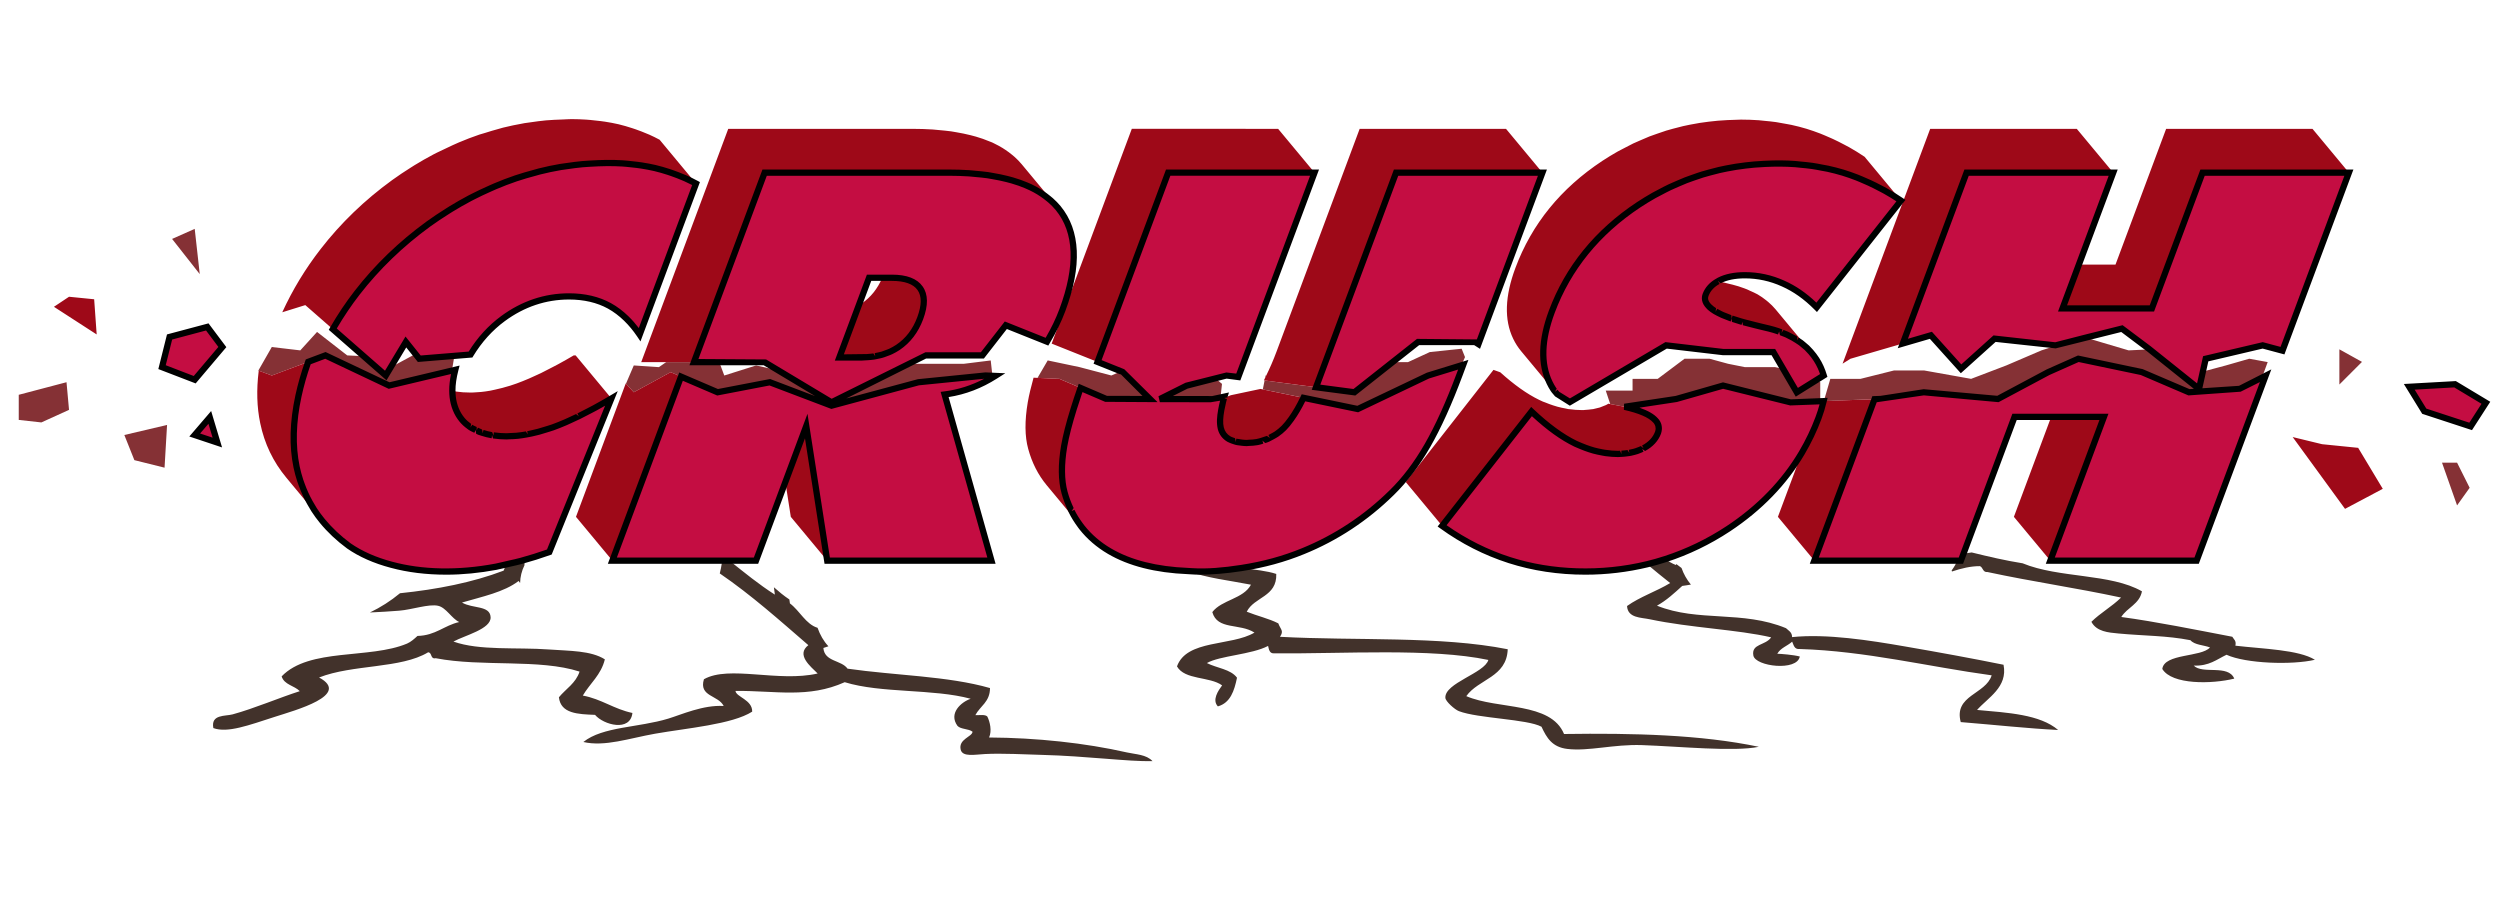 <?xml version="1.0" encoding="utf-8"?>
<!-- Generator: Adobe Illustrator 17.0.0, SVG Export Plug-In . SVG Version: 6.00 Build 0)  -->
<!DOCTYPE svg PUBLIC "-//W3C//DTD SVG 1.1//EN" "http://www.w3.org/Graphics/SVG/1.1/DTD/svg11.dtd">
<svg version="1.1" id="layer_1" xmlns="http://www.w3.org/2000/svg" xmlns:xlink="http://www.w3.org/1999/xlink" x="0px" y="0px"
	 width="200px" height="72px" viewBox="0 0 200 72" style="enable-background:new 0 0 200 72;" xml:space="preserve">
<path id="color5" style="fill:#853135;" d="M5.321,30.577l0.201,2.212L3.31,33.794L1.5,33.594v-2.011L5.321,30.577z M10.75,36.812
	l2.414,0.602l0.201-3.418L9.947,34.8L10.75,36.812z M13.767,19.114l2.213,2.815l-0.403-3.62L13.767,19.114z M94.945,30.846
	l-2.161,1.08l2.75,0.005h0.21l0.497,0.001l0.559,0.001h0.048h0.133l0.097-0.021l0.562-0.119l0.12-1.082l-0.524-0.438L94.945,30.846z
	 M33.236,28.318l-1.705,0.918L31.4,29.143l-0.54,0.899l-1.767-1.547l-1.316-0.063l-2.413-1.877l-1.341,1.475l-2.28-0.268
	l-1.072,1.877l0.021,0.066c0.002-0.018,0.003-0.034,0.005-0.052l1.046,0.389l2.914-1.093l1.376-0.516l5.095,2.413l2.973-0.707
	l0.011-0.003l2.042-0.485l0.197-1.18l-2.809,0.231L33.236,28.318z M77.113,29.103h-4.021l-1.005,0.301l-1.811,0.905l-3.754,1.877
	l-4.273-2.563l-1.76-0.387l-2.547,0.805l-0.402-1.072h-2.024h-2.222l-0.581,0.402l-2.011-0.135l-0.625,1.458l0.625,0.688l2.95-1.608
	l0.831,0.356l2.923,1.253l4.18-0.803l4.937,1.875l6.971-1.876l5.362-0.537l0.447,0.02l0.089-0.02l-0.134-1.206L77.113,29.103z
	 M89.682,29.705l-0.771,0.335l-2.547-0.67l-2.547-0.536l-0.814,1.395l1.753,0.08l1.692,0.725l2.062,0.884l3.493,0.005l-2.152-2.151
	L89.682,29.705z M101.246,30.041l-0.039,0.194c0.029-0.059,0.06-0.125,0.09-0.187L101.246,30.041z M114.384,28.165l-1.742,0.804
	h-1.233l-3.057,2.413l-3.07-0.403l-0.856-0.112l-3.259-0.429l-0.143,0.714l3.254,0.673l4.342,0.899l5.631-2.682l2.658-0.817
	l0.292-0.657l-0.269-0.67L114.384,28.165z M187.15,30.761l1.809-1.81l-1.809-1.005V30.761z M178.066,29.236l-1.838,0.491
	l-0.307,1.387l-3.954-3.164l-1.679,0.08l-3.436-1.018l-1.627,0.407l-1.907,0.611l-2.815,1.206l-2.815,1.073l-3.755-0.671h-2.413
	l-2.681,0.671h-2.414l-0.518,1.777l4.056-0.15l0.484-0.018l3.485-0.537l5.9,0.537l4.02-2.146l2.413-1.072l5.096,1.072l3.754,1.608
	l4.022-0.267l1.825-0.913l0.453-1.233l-1.474-0.268L178.066,29.236z M196.566,37.013h-1.205l1.205,3.418l1.006-1.408L196.566,37.013
	z M143.746,31.381l-1.098-1.881l-0.646-0.129h-2.413l-1.34-0.268l-1.476-0.402h-2.012l-2.145,1.608h-2.011v0.939h-2.145l0.358,1.076
	l1.145,0.217l1.409-0.214l2.716-0.409l3.755-1.074l5.363,1.341l2.413-0.09v-1.519l-0.275-0.196L143.746,31.381z"/>
<path id="color4" style="fill:#42322B;" d="M158.164,56.795c2.467,0.224,5.025,0.354,6.488,1.604
	c-2.407-0.119-5.019-0.407-7.793-0.632c-0.574-2.158,2.003-2.212,2.474-3.741c-5.036-0.684-10.069-1.944-15.356-2.105
	c-0.438,0.046-0.479-0.315-0.605-0.59c-0.372,0.345-0.936,0.502-1.188,0.97c0.245,0,1.302,0.083,1.8,0.219
	c-0.204,1.202-3.555,0.804-3.716-0.079c-0.174-0.96,0.969-0.787,1.424-1.453c-2.679-0.626-6.433-0.753-9.722-1.448
	c-0.672-0.144-1.757-0.088-1.807-1.059c1.024-0.734,2.352-1.173,3.452-1.837c-0.625-0.493-1.239-0.995-1.847-1.505
	c0.493-0.119,0.98-0.258,1.463-0.414c0.257,0.186,0.528,0.357,0.849,0.479c0.005-0.028,0.015-0.056,0.021-0.083
	c0.136,0.111,0.28,0.212,0.421,0.319c0.166,0.477,0.422,0.932,0.749,1.327c-0.232,0.033-0.458,0.083-0.692,0.107
	c-0.63,0.571-1.248,1.149-2.021,1.581c3.286,1.326,6.85,0.36,10.322,1.8c0.202,0.2,0.486,0.31,0.486,0.714
	c2.774-0.289,6.248,0.265,8.993,0.74c2.766,0.477,5.401,0.96,7.923,1.471C160.639,54.971,159.031,55.813,158.164,56.795z
	 M185.193,52.782c-1.304-0.808-4.152-0.867-6.362-1.127c0.091-0.416-0.138-0.506-0.247-0.715c-2.952-0.563-6.081-1.202-8.882-1.581
	c0.472-0.762,1.456-1.025,1.654-2.052c-2.49-1.438-6.641-1.043-9.546-2.243c-1.355-0.217-2.705-0.529-4.073-0.868
	c-0.222,0.03-0.438,0.063-0.654,0.095l-0.21,0.561h-0.279c-0.125,0.265-0.273,0.526-0.463,0.783
	c0.009,0.027,0.018,0.056,0.027,0.085c0.755-0.253,1.511-0.433,2.239-0.428c0.254,0.103,0.214,0.51,0.603,0.471
	c3.672,0.788,6.977,1.247,10.685,2.042c-0.721,0.715-1.651,1.225-2.374,1.941c0.418,0.789,1.361,0.858,2.168,0.934
	c2.034,0.192,3.863,0.164,5.755,0.537c0.332,0.385,1.049,0.382,1.565,0.578c-0.688,0.794-3.659,0.469-3.815,1.722
	c0.771,1.277,3.967,1.216,5.758,0.773c-0.487-1.163-2.548-0.318-3.246-1.044c1.225,0.055,1.837-0.491,2.625-0.865
	C179.667,53.089,183.371,53.213,185.193,52.782z M50.593,57.037c-1.476-0.308-2.466-1.112-3.968-1.392
	c0.575-0.979,1.461-1.65,1.763-2.897c-1.115-0.708-2.828-0.67-4.439-0.788c-2.629-0.194-5.577,0.11-7.674-0.634
	c0.901-0.497,3.021-1.001,2.974-1.951c-0.047-0.963-1.445-0.667-2.289-1.172c1.612-0.474,3.357-0.825,4.532-1.727
	c0.039,0.056,0.079,0.11,0.116,0.167c0.011-0.491,0.126-0.972,0.349-1.42c-0.003-0.094,0.003-0.192,0.018-0.305
	c-0.05-0.02-0.1-0.038-0.149-0.058c-0.043,0.001-0.085,0.001-0.127,0.005c-0.405,0.109-0.798,0.189-1.195,0.278
	c-0.072,0.17-0.145,0.338-0.216,0.509c-2.478,0.945-5.32,1.501-8.289,1.807c-0.749,0.62-1.552,1.13-2.405,1.539
	c0.792-0.035,1.576-0.082,2.343-0.143c1.017-0.08,2.365-0.558,3.111-0.392c0.648,0.145,1.091,1.027,1.691,1.3
	c-1.216,0.273-1.885,1.079-3.342,1.112c-0.24,0.223-0.522,0.478-0.831,0.611c-2.996,1.26-7.821,0.323-10.035,2.624
	c0.205,0.678,1.019,0.736,1.452,1.183c-1.603,0.511-3.655,1.388-5.371,1.856c-0.593,0.161-1.762-0.018-1.544,1.097
	c1.125,0.416,2.83-0.226,4.9-0.894c1.648-0.531,6.15-1.75,3.559-3.153c2.688-1.058,6.557-0.699,8.723-2.015
	c0.339,0.019,0.156,0.568,0.604,0.473c3.711,0.716,8.307,0.033,11.511,1.071c-0.301,0.931-1.096,1.377-1.653,2.055
	c0.145,1.308,1.519,1.354,2.891,1.406C48.29,58.001,50.426,58.569,50.593,57.037z M79.125,58.999
	c0.243-0.526,0.07-1.258-0.139-1.676c-0.178-0.185-0.614-0.099-0.959-0.11c0.382-0.732,1.176-1.059,1.173-2.168
	c-3.359-0.967-7.626-1.006-11.396-1.552c-0.498-0.701-1.844-0.538-1.934-1.656c0.13-0.048,0.27-0.088,0.404-0.134
	c-0.387-0.411-0.673-0.921-0.869-1.479c-0.944-0.287-1.411-1.349-2.211-1.951c-0.015-0.108-0.03-0.209-0.045-0.316
	c-0.438-0.291-0.844-0.628-1.237-0.976c0.027,0.196,0.046,0.389,0.077,0.589c-1.286-0.819-2.44-1.77-3.614-2.702
	c-0.202,0.035-0.411,0.086-0.627,0.167c-0.037,0.285-0.097,0.563-0.167,0.839c2.538,1.735,4.793,3.757,7.087,5.738
	c-1.005,0.777,0.181,1.704,0.745,2.267c-3.14,0.725-7.092-0.683-9.099,0.46c-0.428,1.4,1.159,1.268,1.58,2.14
	c-1.637-0.102-3.393,0.695-4.421,1.007c-2.38,0.729-5.26,0.63-6.806,1.874c1.728,0.396,3.673-0.299,5.742-0.664
	c2.539-0.447,6.169-0.745,7.766-1.764c0.025-0.955-1.297-1.173-1.336-1.66c3.225-0.023,5.823,0.609,8.738-0.697
	c2.911,0.9,7.082,0.513,10.077,1.326c-0.777,0.268-1.785,1.167-1.056,2.169c0.271,0.288,0.895,0.217,1.204,0.466
	c-0.011,0.41-1.158,0.587-0.944,1.447c0.149,0.593,1.144,0.38,1.921,0.341c1.339-0.076,3.408,0.036,4.553,0.066
	c3.642,0.094,6.907,0.548,8.869,0.502c-0.487-0.536-1.343-0.539-2.041-0.696C86.804,59.433,82.914,59.022,79.125,58.999z
	 M125.123,58.72c-1.066-2.583-5.29-1.939-7.82-3.028c0.976-1.38,3.233-1.501,3.315-3.752c-5.409-1.077-12.136-0.665-18.22-0.996
	c0.334-0.492,0.051-0.567-0.134-1.075c-0.766-0.391-1.704-0.599-2.524-0.932c0.593-1.197,2.426-1.179,2.362-3.022
	c-0.722-0.242-1.746-0.349-2.786-0.475c-1.121,0.174-2.255,0.284-3.413,0.284c-0.303,0-0.576-0.03-0.868-0.042
	c1.49,0.56,3.334,0.757,5.042,1.093c-0.61,1.144-2.33,1.197-3.092,2.192c0.404,1.457,2.2,0.876,3.373,1.641
	c-1.861,1.101-5.425,0.538-6.199,2.703c0.623,1.099,2.618,0.796,3.61,1.518c-0.312,0.425-0.822,1.164-0.34,1.682
	c1.002-0.283,1.315-1.243,1.532-2.294c-0.509-0.691-1.62-0.766-2.41-1.173c1.042-0.593,3.564-0.672,4.896-1.37
	c0.071,0.289,0.109,0.614,0.486,0.594c5.589,0.047,12.507-0.441,17.136,0.527c-0.292,1.055-3.513,1.845-3.439,3.034
	c0.016,0.28,0.745,0.936,1.089,1.065c1.519,0.581,5.478,0.631,6.602,1.245c0.417,0.896,0.856,1.629,2.057,1.774
	c1.692,0.209,3.715-0.384,5.986-0.305c3.03,0.106,7.346,0.548,9.345,0.136C136.093,58.772,130.631,58.641,125.123,58.72z"/>
<path id="color3" style="fill:#9E0918;" d="M164.095,33.348h4.222l-4.292,11.504l-2.913-3.505L164.095,33.348z M142.398,26.549
	c0.021,0.007,0.042,0.017,0.064,0.024c0.024,0.01,0.047,0.02,0.071,0.029c0.053,0.02,0.105,0.04,0.156,0.06
	c0.075,0.03,0.156,0.057,0.229,0.089c0.003,0.001,0.005,0.003,0.008,0.005c0.059,0.025,0.109,0.056,0.164,0.083
	c0.134,0.064,0.27,0.128,0.394,0.199c0.008,0.005,0.019,0.009,0.027,0.013c0.007,0.004,0.015,0.009,0.021,0.013
	c0.067,0.04,0.128,0.085,0.192,0.126c0.119,0.075,0.24,0.149,0.35,0.231c0.052,0.037,0.094,0.078,0.142,0.115
	c0.054,0.042,0.104,0.086,0.154,0.13c0.062,0.053,0.126,0.104,0.187,0.16c0.059,0.058,0.113,0.121,0.171,0.181
	c0.075,0.078,0.153,0.153,0.223,0.236c-0.97-1.168-1.941-2.336-2.913-3.505c-0.171-0.208-0.369-0.396-0.576-0.577
	c-0.055-0.046-0.109-0.092-0.166-0.136c-0.216-0.171-0.441-0.334-0.693-0.478c-0.012-0.007-0.026-0.013-0.038-0.019
	c-0.165-0.093-0.351-0.17-0.532-0.251c-0.084-0.038-0.161-0.082-0.25-0.119c-0.075-0.031-0.153-0.062-0.233-0.09
	c-0.297-0.111-0.605-0.212-0.938-0.294c-0.267-0.058-0.628-0.15-1.103-0.267c-0.021-0.005-0.04-0.01-0.059-0.015
	c-0.492,0.27-0.824,0.631-0.997,1.09c-0.001,0.002,0,0.004-0.001,0.006c-0.119,0.328-0.021,0.64,0.279,0.94
	c0.023,0.023,0.045,0.047,0.071,0.07c0.099,0.087,0.215,0.175,0.352,0.26c0.023,0.015,0.051,0.03,0.077,0.046
	c0.01,0.005,0.02,0.011,0.028,0.016c0.126,0.073,0.266,0.146,0.418,0.218c0.033,0.015,0.065,0.03,0.101,0.046
	c0.019,0.008,0.037,0.017,0.057,0.025c0.18,0.079,0.376,0.156,0.592,0.233c0.065,0.025,0.139,0.048,0.209,0.071
	c0.188,0.063,0.389,0.126,0.601,0.189c0.052,0.015,0.104,0.03,0.159,0.045c0.032,0.009,0.065,0.02,0.102,0.029
	c0.289,0.08,0.594,0.16,0.925,0.237c0.476,0.115,0.836,0.209,1.103,0.267c0.256,0.063,0.501,0.134,0.734,0.213
	C142.304,26.511,142.349,26.531,142.398,26.549z M86.414,42.006c-0.258-0.35-0.49-0.717-0.686-1.112
	c-0.023-0.046-0.042-0.096-0.063-0.143c-0.198-0.423-0.369-0.863-0.497-1.336c-0.276-0.997-0.286-2.245-0.034-3.729
	c0.146-0.839,0.408-1.839,0.757-2.963c0.167-0.536,0.347-1.092,0.557-1.688l-1.692-0.725l-1.753-0.08l-0.318-0.015
	c-0.198,0.715-0.362,1.383-0.463,1.965c-0.252,1.486-0.242,2.733,0.034,3.729c0.302,1.114,0.796,2.087,1.487,2.917l2.912,3.505
	c-0.04-0.049-0.074-0.104-0.114-0.153C86.496,42.121,86.456,42.063,86.414,42.006z M25.128,40.781
	c-0.045-0.071-0.085-0.145-0.128-0.217c-0.15-0.242-0.29-0.49-0.417-0.745c-0.055-0.108-0.105-0.219-0.155-0.329
	c-0.108-0.239-0.205-0.48-0.294-0.728c-0.039-0.106-0.08-0.212-0.115-0.32c-0.113-0.353-0.214-0.713-0.292-1.085
	c-0.358-1.717-0.3-3.615,0.149-5.684c0.191-0.878,0.446-1.784,0.782-2.725l-2.914,1.093l-1.046-0.389
	c-0.003,0.018-0.003,0.035-0.005,0.052c-0.182,1.479-0.145,2.864,0.124,4.149c0.338,1.64,1.036,3.094,2.094,4.367
	c0.97,1.168,1.941,2.337,2.912,3.506c-0.013-0.017-0.023-0.034-0.035-0.049C25.548,41.387,25.328,41.089,25.128,40.781z
	 M37.866,15.719c0.183-0.094,0.364-0.191,0.548-0.281c0.231-0.112,0.468-0.209,0.702-0.313c0.165-0.074,0.33-0.151,0.495-0.221
	c0.546-0.229,1.096-0.445,1.654-0.632c0.15-0.051,0.3-0.1,0.451-0.148c0.359-0.115,0.719-0.209,1.079-0.305
	c0.12-0.032,0.241-0.072,0.361-0.102c0.532-0.134,1.065-0.25,1.6-0.344c0.033-0.005,0.065-0.008,0.097-0.013
	c0.171-0.03,0.342-0.046,0.512-0.072c0.41-0.061,0.82-0.117,1.231-0.154c0.21-0.02,0.421-0.029,0.631-0.042
	c0.247-0.016,0.493-0.042,0.74-0.049c0.224-0.006,0.447-0.01,0.671-0.01c0.395,0,0.78,0.016,1.162,0.04
	c0.118,0.008,0.233,0.019,0.35,0.029c0.271,0.022,0.538,0.051,0.801,0.086c0.074,0.01,0.151,0.013,0.225,0.025
	c0.045,0.007,0.087,0.018,0.133,0.025c0.367,0.058,0.731,0.124,1.085,0.207c0.377,0.089,0.743,0.198,1.104,0.314
	c0.096,0.031,0.191,0.064,0.285,0.098c0.31,0.108,0.613,0.225,0.91,0.353c0.038,0.017,0.08,0.028,0.118,0.046
	c0.013,0.006,0.027,0.013,0.04,0.02c0.283,0.127,0.561,0.262,0.832,0.409l-2.913-3.506c-0.269-0.146-0.544-0.28-0.824-0.406
	c-0.014-0.006-0.029-0.011-0.042-0.017c-0.046-0.02-0.095-0.038-0.142-0.058c-0.29-0.125-0.588-0.24-0.891-0.346
	c-0.095-0.033-0.189-0.065-0.284-0.096c-0.362-0.118-0.728-0.226-1.106-0.317c-0.356-0.082-0.722-0.149-1.092-0.207
	c-0.04-0.005-0.08-0.01-0.121-0.016c-0.071-0.011-0.143-0.021-0.216-0.03c-0.271-0.036-0.545-0.067-0.824-0.09
	c-0.111-0.009-0.223-0.02-0.336-0.027c-0.383-0.024-0.77-0.041-1.167-0.041c-0.219,0-0.438,0.021-0.657,0.027
	c-0.246,0.007-0.49,0.015-0.735,0.03c-0.218,0.014-0.436,0.023-0.653,0.043c-0.41,0.038-0.818,0.094-1.226,0.154
	c-0.171,0.026-0.343,0.042-0.514,0.072c-0.031,0.005-0.063,0.015-0.093,0.019c-0.535,0.094-1.069,0.205-1.602,0.337
	c-0.125,0.031-0.252,0.073-0.377,0.107c-0.353,0.094-0.704,0.201-1.056,0.313c-0.154,0.048-0.308,0.085-0.461,0.136
	c-0.556,0.188-1.104,0.401-1.648,0.63c-0.169,0.071-0.338,0.151-0.507,0.226c-0.229,0.102-0.457,0.214-0.683,0.324
	c-0.186,0.09-0.375,0.17-0.56,0.266c-0.095,0.048-0.191,0.095-0.287,0.146c-0.503,0.266-1.002,0.551-1.496,0.853
	c-0.096,0.06-0.193,0.122-0.288,0.182c-0.51,0.321-1.016,0.655-1.513,1.016c-2.193,1.592-4.104,3.431-5.714,5.509
	c-1.233,1.585-2.254,3.274-3.074,5.063l1.843-0.574l2.196,1.922c0.582-1.003,1.223-1.975,1.947-2.906
	c1.611-2.078,3.521-3.917,5.713-5.51c0.499-0.36,1.004-0.694,1.513-1.014c0.097-0.061,0.192-0.123,0.289-0.183
	c0.494-0.303,0.993-0.587,1.497-0.854C37.675,15.815,37.77,15.768,37.866,15.719z M137.54,13.602
	c0.193-0.045,0.39-0.085,0.586-0.124c0.142-0.028,0.28-0.064,0.423-0.09c0.105-0.018,0.215-0.027,0.323-0.045
	c0.251-0.04,0.505-0.075,0.758-0.105c0.236-0.029,0.476-0.055,0.716-0.075c0.257-0.023,0.516-0.038,0.773-0.051
	c0.137-0.007,0.27-0.023,0.407-0.026c0.222-0.006,0.442-0.011,0.667-0.011c0.481,0,0.954,0.018,1.42,0.05
	c0.14,0.01,0.274,0.03,0.413,0.043c0.319,0.029,0.64,0.059,0.951,0.103c0.021,0.003,0.043,0.004,0.066,0.008
	c0.251,0.038,0.496,0.089,0.741,0.137c0.148,0.028,0.3,0.049,0.445,0.082c0.411,0.09,0.815,0.194,1.212,0.313
	c0.37,0.113,0.734,0.243,1.099,0.382c0.115,0.045,0.23,0.095,0.345,0.142c0.159,0.065,0.317,0.124,0.474,0.193
	c0.066,0.029,0.13,0.066,0.193,0.098c0.296,0.135,0.587,0.284,0.875,0.437c0.139,0.073,0.277,0.142,0.413,0.219
	c0.419,0.237,0.833,0.489,1.238,0.765l-2.911-3.505c-0.408-0.277-0.824-0.531-1.245-0.769c-0.127-0.071-0.258-0.135-0.387-0.204
	c-0.298-0.159-0.598-0.311-0.904-0.452c-0.057-0.026-0.111-0.049-0.169-0.075c-0.161-0.071-0.321-0.145-0.484-0.21
	c-0.116-0.049-0.232-0.098-0.348-0.144c-0.365-0.139-0.73-0.269-1.102-0.383c-0.398-0.121-0.804-0.224-1.215-0.314
	c-0.132-0.029-0.267-0.048-0.397-0.074c-0.26-0.049-0.518-0.1-0.781-0.139c-0.024-0.004-0.048-0.009-0.072-0.012
	c-0.295-0.043-0.598-0.07-0.901-0.099c-0.154-0.015-0.309-0.037-0.466-0.048c-0.463-0.032-0.935-0.05-1.416-0.05
	c-0.22,0-0.436,0.016-0.655,0.023c-0.139,0.004-0.279,0.007-0.417,0.014c-0.26,0.013-0.517,0.029-0.771,0.05
	c-0.243,0.021-0.484,0.048-0.724,0.077c-0.249,0.029-0.495,0.063-0.74,0.101c-0.109,0.018-0.216,0.04-0.324,0.059
	c-0.151,0.027-0.305,0.052-0.455,0.082c-0.186,0.036-0.369,0.074-0.551,0.116c-0.274,0.063-0.544,0.135-0.813,0.209
	c-0.177,0.049-0.353,0.095-0.53,0.149c-0.06,0.018-0.118,0.041-0.176,0.06c-0.193,0.061-0.382,0.126-0.57,0.194
	c-0.199,0.07-0.399,0.136-0.596,0.212c-0.25,0.099-0.496,0.209-0.745,0.318c-0.184,0.08-0.37,0.156-0.553,0.243
	c-0.032,0.016-0.066,0.034-0.1,0.051c-0.253,0.123-0.505,0.254-0.753,0.389c-0.134,0.072-0.268,0.135-0.399,0.209
	c-0.412,0.234-0.82,0.481-1.223,0.747c-3.326,2.199-5.645,5.055-6.952,8.561c-0.847,2.264-0.909,4.153-0.178,5.669
	c0.171,0.358,0.385,0.69,0.639,0.997c0.897,1.082,1.797,2.163,2.695,3.243c0.033,0.042,0.069,0.083,0.103,0.124l0.026,0.016
	c-0.031-0.042-0.063-0.085-0.096-0.128c-0.009-0.013-0.019-0.026-0.028-0.04c-0.042-0.059-0.091-0.115-0.129-0.176
	c-0.11-0.17-0.211-0.347-0.298-0.532c-0.731-1.514-0.668-3.403,0.177-5.669c1.309-3.505,3.627-6.361,6.953-8.561
	c0.401-0.264,0.808-0.511,1.219-0.744c0.144-0.081,0.291-0.151,0.437-0.229c0.238-0.127,0.475-0.26,0.716-0.376
	c0.034-0.017,0.069-0.029,0.103-0.045c0.185-0.088,0.372-0.165,0.559-0.247c0.246-0.107,0.492-0.218,0.741-0.314
	c0.197-0.078,0.399-0.145,0.6-0.215c0.186-0.065,0.369-0.14,0.558-0.199c0.06-0.019,0.12-0.032,0.181-0.051
	c0.182-0.056,0.366-0.105,0.551-0.155C137.019,13.731,137.277,13.662,137.54,13.602z M46.305,33.294
	c0.265-0.129,0.541-0.275,0.818-0.42c0.149-0.079,0.292-0.148,0.443-0.231c0.435-0.237,0.883-0.491,1.348-0.766l-2.863-3.445h-0.155
	c-0.427,0.253-0.845,0.489-1.248,0.708c-0.131,0.072-0.254,0.132-0.382,0.2c-0.3,0.159-0.599,0.316-0.884,0.454
	c-0.031,0.015-0.066,0.035-0.097,0.05c-0.198,0.096-0.384,0.176-0.575,0.263c-0.128,0.058-0.262,0.123-0.387,0.175
	c-0.345,0.149-0.679,0.282-0.998,0.398c-0.176,0.063-0.349,0.122-0.521,0.176c-0.091,0.029-0.18,0.05-0.271,0.077
	c-0.115,0.035-0.23,0.068-0.345,0.099c-0.197,0.052-0.389,0.097-0.581,0.138c-0.1,0.022-0.202,0.045-0.301,0.065
	c-0.033,0.006-0.068,0.016-0.1,0.021c-0.241,0.043-0.478,0.075-0.71,0.1c-0.03,0.003-0.059,0.003-0.088,0.006
	c-0.184,0.017-0.368,0.031-0.547,0.037c-0.083,0.003-0.166,0.004-0.247,0.004c-0.394,0-0.761-0.025-1.103-0.076
	c-0.009-0.002-0.017-0.004-0.026-0.006c-0.022-0.003-0.04-0.009-0.063-0.013c-0.08-0.013-0.154-0.032-0.231-0.048
	c0.002,0.345,0.038,0.672,0.112,0.977c0.083,0.343,0.211,0.662,0.385,0.954c0.086,0.143,0.181,0.276,0.284,0.4
	c0.167,0.201,0.363,0.373,0.577,0.526c0.01,0.007,0.019,0.015,0.029,0.021c0.069,0.049,0.149,0.086,0.223,0.129
	c0.072,0.043,0.15,0.08,0.228,0.116c0.035,0.018,0.067,0.037,0.104,0.054c0.069,0.031,0.127,0.074,0.2,0.101
	c0.061,0.025,0.125,0.047,0.188,0.068l0.002,0c0.029,0.01,0.063,0.014,0.092,0.024c0.227,0.072,0.459,0.139,0.718,0.181
	c0.002,0,0.003,0.001,0.005,0.001c0.026,0.003,0.054,0.006,0.079,0.01c0.022,0.003,0.043,0.005,0.064,0.008
	c0.327,0.046,0.671,0.075,1.046,0.075c0.077,0,0.16-0.01,0.239-0.013c0.187-0.004,0.372-0.01,0.564-0.028
	c0.026-0.003,0.051-0.003,0.078-0.006c0.23-0.023,0.467-0.063,0.705-0.104c0.038-0.005,0.074-0.009,0.112-0.016
	c0.095-0.018,0.193-0.042,0.289-0.062c0.192-0.041,0.385-0.086,0.583-0.139c0.117-0.031,0.236-0.066,0.354-0.101
	c0.086-0.026,0.173-0.056,0.259-0.083c0.176-0.056,0.348-0.104,0.527-0.169c0.321-0.116,0.655-0.25,1.001-0.398
	c0.112-0.048,0.232-0.106,0.347-0.158c0.2-0.09,0.401-0.183,0.609-0.283C46.231,33.328,46.266,33.314,46.305,33.294z M132.673,34.03
	c-0.009-0.031-0.019-0.061-0.029-0.091c-0.028-0.07-0.068-0.137-0.113-0.204c-0.015-0.02-0.023-0.041-0.04-0.061
	c-0.013-0.017-0.039-0.032-0.053-0.048c-0.392-0.438-1.206-0.801-2.472-1.085l-1.145-0.217l-0.155-0.029
	c-0.029,0.02-0.058,0.041-0.091,0.058c-0.035,0.019-0.071,0.038-0.108,0.056c-0.053,0.025-0.113,0.044-0.169,0.066
	c-0.081,0.035-0.159,0.069-0.242,0.097c-0.024,0.007-0.046,0.019-0.07,0.027c-0.053,0.018-0.113,0.026-0.17,0.042
	c-0.091,0.025-0.185,0.05-0.281,0.068c-0.031,0.006-0.058,0.017-0.09,0.022c-0.04,0.007-0.086,0.006-0.127,0.012
	c-0.155,0.023-0.316,0.04-0.482,0.048c-0.046,0.002-0.087,0.011-0.134,0.013c-0.06,0.002-0.12,0.002-0.181,0.002
	c-0.325,0-0.647-0.027-0.97-0.071c-0.027-0.004-0.055-0.002-0.082-0.006c-0.073-0.011-0.146-0.036-0.219-0.048
	c-0.218-0.039-0.435-0.085-0.651-0.143c-0.116-0.033-0.229-0.068-0.347-0.106c-0.205-0.066-0.409-0.142-0.612-0.227
	c-0.07-0.028-0.143-0.046-0.213-0.078c-0.097-0.043-0.193-0.088-0.29-0.135c-0.991-0.48-2.027-1.227-3.116-2.208l-0.148-0.053
	l-0.394-0.141l-7.021,8.972l2.912,3.507l7.155-9.146c1.24,1.176,2.41,2.035,3.525,2.575c0.092,0.045,0.184,0.077,0.275,0.117
	c0.071,0.032,0.142,0.06,0.213,0.09c0.211,0.088,0.422,0.167,0.634,0.235c0.111,0.037,0.225,0.072,0.336,0.103
	c0.218,0.058,0.434,0.104,0.652,0.144c0.071,0.012,0.141,0.027,0.212,0.038c0.031,0.004,0.063,0.014,0.094,0.018
	c0.319,0.043,0.643,0.071,0.966,0.071c0.062,0,0.119-0.006,0.179-0.008c0.043-0.001,0.083-0.004,0.123-0.006
	c0.175-0.009,0.344-0.025,0.506-0.05c0.038-0.005,0.077-0.012,0.113-0.018c0.029-0.005,0.06-0.008,0.088-0.014
	c0.105-0.021,0.202-0.047,0.299-0.074c0.053-0.014,0.104-0.028,0.155-0.044c0.022-0.007,0.047-0.013,0.07-0.021
	c0.087-0.03,0.17-0.064,0.253-0.1c0.054-0.023,0.105-0.045,0.158-0.071c0.037-0.017,0.076-0.031,0.113-0.048
	c0.577-0.311,0.96-0.722,1.155-1.241c0.036-0.103,0.054-0.202,0.061-0.299c0.003-0.031,0-0.059-0.001-0.089
	C132.699,34.162,132.69,34.095,132.673,34.03z M62.829,38.557l0.435,2.79l2.912,3.505l-1.678-10.767L62.829,38.557z M5.522,23.74
	l-1.207,0.804l3.419,2.212l-0.201-2.815L5.522,23.74z M145.891,32.087c-0.105,0.436-0.237,0.884-0.411,1.349
	c-0.365,0.982-0.815,1.909-1.337,2.794l-1.91,5.117l2.912,3.505l3.895-10.438l0.924-2.478l-4.056,0.15L145.891,32.087z
	 M184.999,10.307h-11.708l-4.051,10.861h-2.931l-1.307,3.505h7.149l4.053-10.861h11.706L184.999,10.307z M71.347,22.221h-0.764
	c-0.378,0.875-0.922,1.565-1.656,2.063c-0.07,0.047-0.146,0.083-0.218,0.126l-0.154,0.412l-0.249,0.668l-0.245,0.654l-0.287,0.769
	l-0.064,0.173l-0.564,1.513h1.821c0.068,0,0.129-0.01,0.197-0.013c0.088-0.002,0.173-0.01,0.259-0.016
	c0.163-0.012,0.326-0.024,0.482-0.049c0.037-0.006,0.074-0.016,0.111-0.022c0.101-0.018,0.201-0.038,0.297-0.061
	c0.094-0.022,0.189-0.041,0.28-0.068c0.028-0.008,0.053-0.021,0.08-0.029c0.122-0.039,0.241-0.083,0.357-0.131
	c0.069-0.029,0.142-0.052,0.21-0.083c0.014-0.007,0.026-0.016,0.04-0.022c0.192-0.093,0.379-0.195,0.557-0.314
	c0.81-0.547,1.4-1.319,1.777-2.33c0.39-1.045,0.386-1.846-0.012-2.401C73.214,22.502,72.462,22.221,71.347,22.221z M188.653,35.827
	l-2.886-0.291l-2.353-0.572l4.188,5.745l3.02-1.603L188.653,35.827z M51.174,26.772c-0.331-0.49-0.688-0.916-1.071-1.289
	L51.174,26.772z M120.48,10.307h-11.707l-6.642,17.799c-0.274,0.737-0.554,1.369-0.835,1.942c-0.03,0.061-0.061,0.128-0.09,0.187
	c-0.031,0.062-0.063,0.135-0.094,0.195l0.053,0.007l3.259,0.429l0.856,0.112l0.41-1.1l5.994-16.066h11.708L120.48,10.307z
	 M166.142,10.307h-11.727l-7.01,18.788l0.631-0.394l4.192-1.223l5.099-13.666h11.73L166.142,10.307z M102.25,10.307l-11.706-0.001
	l-6.411,17.182l3.673,1.467l5.65-15.143h11.707L102.25,10.307z M100.843,31.114l-2.133,0.452l-0.241,0.051
	c-0.038,0.015-0.076,0.032-0.115,0.045c-0.062,0.024-0.121,0.054-0.183,0.073c-0.078,0.026-0.161,0.039-0.24,0.059
	c-0.03,0.108-0.061,0.216-0.086,0.318c-0.061,0.246-0.109,0.472-0.147,0.686c-0.051,0.285-0.086,0.548-0.094,0.776
	c-0.01,0.255,0.008,0.473,0.051,0.659c0.005,0.013,0.004,0.028,0.008,0.04c0.094,0.371,0.31,0.647,0.629,0.842
	c0.012,0.007,0.024,0.014,0.036,0.021c0.031,0.018,0.067,0.033,0.101,0.048c0.007,0.003,0.017,0.005,0.023,0.008
	c0.084,0.04,0.179,0.069,0.275,0.099c0.1,0.03,0.196,0.066,0.311,0.086c0.021,0.004,0.047,0.003,0.069,0.006
	c0.075,0.012,0.152,0.021,0.231,0.031c0.13,0.013,0.257,0.028,0.402,0.028c0.05,0,0.094-0.01,0.144-0.013
	c0.229-0.007,0.453-0.021,0.667-0.059c0.006-0.002,0.013-0.001,0.019-0.002c0.024-0.004,0.045-0.013,0.069-0.017
	c0.149-0.03,0.289-0.079,0.431-0.124c0.064-0.021,0.133-0.033,0.197-0.057c0.059-0.022,0.115-0.044,0.174-0.069
	c0.049-0.021,0.094-0.053,0.141-0.075c0.111-0.054,0.22-0.108,0.324-0.172c0.07-0.043,0.143-0.079,0.21-0.125
	c0.207-0.144,0.406-0.304,0.593-0.492c0.199-0.198,0.396-0.448,0.593-0.724c0.329-0.461,0.655-1.017,0.976-1.688l-3.254-0.673
	L100.843,31.114z M82.243,14.881c0.015,0.006,0.029,0.015,0.044,0.021c0.065,0.029,0.124,0.065,0.187,0.095
	c0.225,0.109,0.438,0.222,0.639,0.346c0.086,0.051,0.167,0.106,0.249,0.161c0.176,0.118,0.342,0.242,0.5,0.373
	c0.068,0.055,0.139,0.11,0.203,0.168c0.211,0.19,0.409,0.388,0.586,0.602l-2.913-3.505c-0.176-0.214-0.375-0.414-0.587-0.603
	c-0.063-0.056-0.13-0.109-0.196-0.163c-0.161-0.134-0.332-0.261-0.513-0.381c-0.077-0.052-0.153-0.104-0.234-0.153
	c-0.212-0.13-0.436-0.251-0.672-0.364c-0.052-0.025-0.1-0.054-0.154-0.077c-0.013-0.007-0.03-0.011-0.043-0.018
	c-0.059-0.026-0.125-0.045-0.184-0.071c-0.337-0.143-0.695-0.269-1.076-0.38c-0.143-0.042-0.289-0.08-0.438-0.117
	c-0.361-0.092-0.742-0.169-1.139-0.236c-0.09-0.015-0.176-0.033-0.267-0.046c-0.052-0.007-0.098-0.018-0.15-0.025
	c-0.306-0.042-0.631-0.071-0.956-0.101c-0.174-0.015-0.338-0.037-0.517-0.048c-0.515-0.033-1.051-0.051-1.613-0.051H58.259
	l-6.962,18.662h1.998h2.222l0.179-0.481l5.476-14.675H75.91c0.563,0,1.098,0.019,1.614,0.051c0.179,0.012,0.343,0.033,0.517,0.048
	c0.326,0.029,0.651,0.058,0.957,0.101c0.045,0.006,0.096,0.009,0.141,0.015c0.098,0.014,0.178,0.041,0.274,0.057
	c0.401,0.066,0.783,0.146,1.147,0.238c0.145,0.036,0.288,0.073,0.425,0.114c0.392,0.114,0.762,0.244,1.107,0.391
	C82.139,14.846,82.196,14.86,82.243,14.881z M50.703,31.381l-0.625-0.688l-0.018-0.02l-3.982,10.673l2.912,3.505l4.48-12.009
	l1.013-2.714l-0.831-0.356L50.703,31.381z"/>
<path id="color2" style="fill:#C40D42;" d="M16.784,33.392l0.604,2.011L15.577,34.8L16.784,33.392z M84.989,24.81
	c-0.339,0.911-0.763,1.741-1.232,2.526l-3.292-1.316l-1.877,2.413h-4.558l-1.944,0.972l-1.811,0.905l-3.754,1.877l-4.273-2.563
	l-1.09-0.654h-3.62h-2.024l0.179-0.481l5.476-14.675H75.91c0.563,0,1.098,0.019,1.614,0.051c0.179,0.012,0.343,0.033,0.517,0.048
	c0.326,0.029,0.651,0.058,0.957,0.101c0.144,0.02,0.275,0.049,0.415,0.072c0.401,0.066,0.783,0.146,1.147,0.238
	c0.145,0.036,0.288,0.073,0.425,0.114c0.392,0.114,0.762,0.244,1.107,0.391c0.063,0.027,0.134,0.048,0.196,0.076
	c0.065,0.029,0.124,0.065,0.187,0.095c0.225,0.109,0.438,0.222,0.639,0.346c0.086,0.051,0.167,0.106,0.249,0.161
	c0.176,0.118,0.342,0.242,0.5,0.373c0.068,0.055,0.139,0.11,0.203,0.168c0.211,0.19,0.409,0.388,0.586,0.602
	C86.2,18.535,86.315,21.254,84.989,24.81z M73.604,23.058c-0.39-0.555-1.142-0.837-2.258-0.837h-0.764h-1.058l-0.815,2.185l0,0.003
	l-0.154,0.412l-0.249,0.668l-0.245,0.654l-0.287,0.769l-0.064,0.173l-0.564,1.513h1.821c0.068,0,0.129-0.01,0.197-0.013
	c0.088-0.002,0.173-0.01,0.259-0.016c0.163-0.012,0.326-0.024,0.482-0.049c0.037-0.006,0.074-0.016,0.111-0.022
	c0.101-0.018,0.201-0.038,0.297-0.061c0.094-0.022,0.189-0.041,0.28-0.068c0.028-0.008,0.053-0.021,0.08-0.029
	c0.122-0.039,0.241-0.083,0.357-0.131c0.069-0.029,0.142-0.052,0.21-0.083c0.014-0.007,0.026-0.016,0.04-0.022
	c0.192-0.093,0.379-0.195,0.557-0.314c0.81-0.547,1.4-1.319,1.777-2.33C74.006,24.414,74.002,23.612,73.604,23.058z M13.566,26.958
	l-0.604,2.413l2.614,1.006l2.212-2.615l-1.207-1.608L13.566,26.958z M145.891,32.087l-0.206,0.007l-0.063,0.002l-2.413,0.09
	l-5.363-1.341l-3.755,1.074l-2.716,0.409l-1.409,0.214c1.266,0.284,2.08,0.647,2.472,1.085c0.014,0.016,0.04,0.031,0.053,0.048
	c0.017,0.019,0.025,0.041,0.04,0.061c0.045,0.066,0.085,0.134,0.113,0.204c0.011,0.03,0.02,0.06,0.029,0.091
	c0.018,0.065,0.026,0.132,0.03,0.2c0.001,0.029,0.004,0.058,0.001,0.089c-0.008,0.097-0.025,0.196-0.061,0.299
	c-0.195,0.519-0.578,0.929-1.155,1.241c-0.037,0.018-0.076,0.032-0.113,0.048c-0.053,0.025-0.104,0.048-0.158,0.071
	c-0.083,0.036-0.166,0.07-0.253,0.1c-0.023,0.007-0.048,0.013-0.07,0.021c-0.052,0.016-0.103,0.03-0.155,0.044
	c-0.097,0.027-0.194,0.052-0.299,0.074c-0.027,0.005-0.059,0.008-0.088,0.014c-0.036,0.006-0.075,0.013-0.113,0.018
	c-0.162,0.025-0.331,0.041-0.506,0.05c-0.04,0.003-0.08,0.005-0.123,0.006c-0.06,0.002-0.117,0.008-0.179,0.008
	c-0.323,0-0.646-0.028-0.966-0.071c-0.031-0.004-0.063-0.013-0.094-0.018c-0.071-0.01-0.141-0.025-0.212-0.038
	c-0.218-0.04-0.435-0.086-0.652-0.144c-0.111-0.031-0.225-0.066-0.336-0.103c-0.212-0.069-0.423-0.147-0.634-0.235
	c-0.071-0.03-0.142-0.058-0.213-0.09c-0.091-0.041-0.184-0.072-0.275-0.117c-1.114-0.541-2.284-1.4-3.525-2.575l-7.155,9.146
	c1.683,1.219,3.482,2.128,5.392,2.74c1.91,0.612,3.928,0.916,6.067,0.916c1.709,0,3.354-0.202,4.942-0.586
	c0.493-0.119,0.98-0.258,1.463-0.414c1.756-0.569,3.438-1.374,5.042-2.433c2.523-1.671,4.47-3.693,5.869-6.062
	c0.521-0.885,0.972-1.812,1.337-2.794C145.653,32.971,145.786,32.523,145.891,32.087z M47.123,32.874
	c-0.277,0.146-0.553,0.291-0.818,0.42c-0.039,0.019-0.074,0.034-0.112,0.052c-0.207,0.1-0.409,0.193-0.609,0.283
	c-0.115,0.052-0.235,0.11-0.347,0.158c-0.346,0.148-0.68,0.282-1.001,0.398c-0.179,0.065-0.351,0.113-0.527,0.169
	c-0.086,0.027-0.173,0.057-0.259,0.083c-0.119,0.035-0.237,0.069-0.354,0.101c-0.198,0.053-0.391,0.098-0.583,0.139
	c-0.096,0.021-0.194,0.044-0.289,0.062c-0.038,0.007-0.074,0.011-0.112,0.016c-0.238,0.042-0.475,0.081-0.705,0.104
	c-0.027,0.003-0.052,0.003-0.078,0.006c-0.192,0.018-0.378,0.024-0.564,0.028c-0.079,0.003-0.162,0.013-0.239,0.013
	c-0.375,0-0.719-0.029-1.046-0.075c-0.021-0.003-0.042-0.005-0.064-0.008c-0.025-0.004-0.053-0.007-0.079-0.01c0,0-0.001,0-0.002,0
	c-0.26-0.042-0.493-0.11-0.722-0.182c-0.029-0.01-0.063-0.014-0.092-0.024l-0.002,0c-0.011-0.003-0.022-0.004-0.032-0.008
	c-0.05-0.017-0.099-0.035-0.146-0.054c-0.003-0.001-0.007-0.004-0.01-0.006c-0.073-0.027-0.131-0.07-0.2-0.101
	c-0.037-0.017-0.069-0.037-0.104-0.054c-0.129-0.063-0.269-0.118-0.384-0.196c-0.023-0.015-0.043-0.034-0.066-0.049
	c-0.01-0.007-0.019-0.015-0.029-0.021c-0.214-0.154-0.41-0.325-0.577-0.526c-0.104-0.124-0.198-0.257-0.284-0.4
	c-0.173-0.293-0.301-0.611-0.385-0.954c-0.075-0.305-0.11-0.632-0.112-0.977c0-0.003,0-0.006,0-0.01
	c-0.003-0.51,0.08-1.067,0.234-1.664l-0.27,0.064l-2.042,0.485l-0.011,0.003l-2.973,0.707l-5.095-2.413l-1.376,0.516
	c-0.336,0.941-0.591,1.847-0.782,2.725c-0.45,2.069-0.507,3.967-0.149,5.684c0.077,0.372,0.179,0.732,0.292,1.085
	c0.035,0.108,0.077,0.214,0.115,0.32c0.089,0.247,0.187,0.488,0.294,0.728c0.05,0.11,0.1,0.221,0.155,0.329
	c0.127,0.255,0.267,0.503,0.417,0.745c0.043,0.072,0.083,0.145,0.128,0.217c0.2,0.308,0.42,0.605,0.657,0.896
	c0.592,0.721,1.295,1.386,2.117,1.992c0.943,0.656,2.087,1.161,3.424,1.515c1.334,0.36,2.792,0.541,4.384,0.541
	c1.275,0,2.597-0.129,3.976-0.39c0.268-0.05,0.545-0.129,0.816-0.189c0.397-0.089,0.79-0.169,1.195-0.278
	c0.737-0.201,1.486-0.435,2.251-0.708l4.965-12.282c-0.464,0.275-0.913,0.529-1.348,0.766
	C47.414,32.726,47.271,32.795,47.123,32.874z M172.152,24.673h-7.149l1.307-3.505l2.746-7.356h-11.73l-5.099,13.666l2.243-0.654
	l2.413,2.681l2.681-2.413l4.826,0.536l0.836-0.209l1.627-0.407l2.9-0.725l2.146,1.609l0.068,0.054l3.954,3.164l0.307-1.387
	l0.229-1.026l4.559-1.073l1.583,0.423l5.313-14.239h-11.706L172.152,24.673z M196.403,30.739l-3.663,0.205l1.201,1.952l3.712,1.216
	l1.218-1.891L196.403,30.739z M117.06,29.177l-0.151,0.046l-2.658,0.817l-5.631,2.682l-4.342-0.899
	c-0.32,0.671-0.646,1.227-0.976,1.688c-0.196,0.275-0.394,0.525-0.593,0.724c-0.187,0.188-0.386,0.348-0.593,0.492
	c-0.067,0.046-0.14,0.082-0.21,0.125c-0.104,0.063-0.213,0.118-0.324,0.172c-0.047,0.023-0.092,0.054-0.141,0.075
	c-0.059,0.025-0.115,0.047-0.174,0.069c-0.064,0.025-0.133,0.037-0.197,0.057c-0.142,0.045-0.282,0.094-0.431,0.124
	c-0.024,0.004-0.045,0.013-0.069,0.017c-0.006,0.001-0.013,0-0.019,0.002c-0.214,0.038-0.438,0.051-0.667,0.059
	c-0.049,0.002-0.093,0.013-0.144,0.013c-0.145,0-0.272-0.015-0.402-0.028c-0.078-0.009-0.156-0.019-0.231-0.031
	c-0.022-0.003-0.048-0.002-0.069-0.006c-0.003-0.001-0.007-0.001-0.01-0.001c-0.062-0.011-0.118-0.027-0.176-0.04
	c-0.046-0.012-0.082-0.032-0.124-0.045c-0.096-0.03-0.191-0.059-0.275-0.099c-0.007-0.003-0.017-0.005-0.023-0.008
	c-0.044-0.02-0.089-0.037-0.128-0.061c-0.003-0.002-0.005-0.005-0.009-0.007c-0.319-0.194-0.536-0.471-0.629-0.842
	c-0.004-0.011-0.003-0.027-0.008-0.04c-0.043-0.185-0.061-0.403-0.051-0.659c0.008-0.228,0.043-0.491,0.094-0.776
	c0.038-0.214,0.086-0.44,0.147-0.686c0.026-0.102,0.057-0.21,0.086-0.318c0.001-0.003,0.002-0.007,0.003-0.01
	c0.006-0.019,0.013-0.04,0.018-0.057l-0.313,0.066l-0.562,0.119l-0.097,0.021h-0.133H96.8l-0.559-0.001l-0.497-0.001h-0.21
	l-2.75-0.005l2.161-1.08l2.29-0.572l0.928-0.232l0.9,0.118l6.101-16.348H93.456l-5.65,15.143l1.876,0.75l0.168,0.068l2.152,2.151
	l-3.493-0.005l-2.062-0.884c-0.21,0.596-0.39,1.152-0.557,1.688c-0.35,1.124-0.611,2.124-0.757,2.963
	c-0.252,1.484-0.242,2.732,0.034,3.729c0.128,0.473,0.299,0.913,0.497,1.336c0.022,0.047,0.04,0.097,0.063,0.143
	c0.195,0.396,0.427,0.763,0.686,1.112c0.042,0.057,0.082,0.115,0.126,0.171c0.59,0.75,1.326,1.394,2.224,1.919
	c1.662,0.975,3.766,1.486,6.272,1.587c0.292,0.012,0.565,0.042,0.868,0.042c1.158,0,2.292-0.11,3.413-0.284
	c1.681-0.261,3.324-0.691,4.921-1.345c2.664-1.083,5.026-2.647,7.095-4.681c1.04-1.011,2-2.272,2.861-3.773
	c0.864-1.5,1.727-3.412,2.591-5.726L117.06,29.177z M79.304,30.061l-0.447-0.02l-5.362,0.537l-6.971,1.876l-4.937-1.875l-4.18,0.803
	l-2.923-1.253l-1.013,2.714l-4.48,12.009h11.491l2.348-6.295l1.669-4.472l1.678,10.767h13.14L75.57,31.561
	c1.436-0.18,2.782-0.677,4.052-1.485L79.304,30.061z M124.265,31.14c0.038,0.061,0.087,0.117,0.129,0.176
	c0.011,0.014,0.022,0.027,0.033,0.041c0.037,0.047,0.074,0.094,0.112,0.141l1.053,0.666l0.577-0.34l7.119-4.196l4.558,0.537h4.023
	l0.78,1.335l1.098,1.881l1.601-1l0.552-0.344c-0.068-0.224-0.145-0.443-0.242-0.654c-0.201-0.452-0.467-0.852-0.782-1.215
	c-0.049-0.054-0.097-0.108-0.147-0.16c-0.058-0.06-0.111-0.123-0.171-0.181c-0.053-0.052-0.116-0.097-0.172-0.146
	c-0.056-0.049-0.111-0.097-0.169-0.144c-0.048-0.037-0.09-0.079-0.142-0.115c-0.109-0.083-0.23-0.156-0.35-0.231
	c-0.064-0.042-0.125-0.087-0.192-0.126c-0.003-0.001-0.005-0.002-0.009-0.003c-0.026-0.017-0.061-0.03-0.092-0.047
	c-0.107-0.061-0.223-0.118-0.341-0.174c-0.055-0.027-0.105-0.058-0.164-0.083c-0.071-0.033-0.153-0.06-0.229-0.09
	c-0.054-0.022-0.109-0.042-0.164-0.063c-0.024-0.009-0.047-0.019-0.071-0.029c-0.021-0.007-0.043-0.017-0.064-0.024
	c-0.05-0.018-0.095-0.038-0.143-0.055c-0.233-0.079-0.479-0.15-0.734-0.213c-0.267-0.058-0.627-0.151-1.103-0.267
	c-0.331-0.078-0.636-0.157-0.925-0.237c-0.036-0.009-0.069-0.02-0.102-0.029c-0.045-0.012-0.089-0.025-0.131-0.037
	c-0.011-0.002-0.02-0.005-0.028-0.008c-0.212-0.063-0.413-0.125-0.601-0.189c-0.02-0.006-0.042-0.012-0.061-0.019
	c-0.033-0.011-0.071-0.022-0.104-0.034c-0.018-0.005-0.029-0.012-0.045-0.018c-0.216-0.076-0.412-0.153-0.592-0.233
	c-0.055-0.023-0.105-0.048-0.157-0.071c-0.152-0.072-0.292-0.145-0.418-0.218c-0.029-0.018-0.064-0.036-0.093-0.054
	c-0.005-0.003-0.008-0.005-0.013-0.008c-0.137-0.085-0.253-0.173-0.352-0.26c-0.026-0.023-0.048-0.047-0.071-0.07
	c-0.301-0.299-0.398-0.612-0.279-0.94c0.001-0.002,0-0.004,0.001-0.006c0.173-0.459,0.505-0.82,0.997-1.09
	c0.033-0.018,0.059-0.039,0.095-0.057c0.55-0.281,1.235-0.418,2.05-0.418c1.064,0,2.089,0.224,3.057,0.663
	c0.977,0.433,1.865,1.075,2.689,1.903l6.741-8.537c-0.405-0.276-0.819-0.528-1.238-0.765c-0.136-0.077-0.274-0.146-0.413-0.219
	c-0.288-0.152-0.579-0.301-0.875-0.437c-0.22-0.102-0.441-0.2-0.667-0.291c-0.115-0.047-0.23-0.097-0.345-0.142
	c-0.364-0.139-0.729-0.269-1.099-0.382c-0.396-0.12-0.801-0.223-1.212-0.313c-0.145-0.032-0.297-0.053-0.445-0.082
	c-0.267-0.052-0.533-0.105-0.807-0.145c-0.311-0.044-0.632-0.074-0.951-0.103c-0.139-0.013-0.273-0.033-0.413-0.043
	c-0.466-0.033-0.939-0.05-1.42-0.05c-0.362,0-0.718,0.019-1.074,0.037c-0.258,0.013-0.517,0.028-0.773,0.051
	c-0.24,0.02-0.479,0.046-0.716,0.075c-0.253,0.03-0.507,0.065-0.758,0.105c-0.251,0.041-0.499,0.085-0.746,0.134
	c-0.196,0.039-0.393,0.079-0.586,0.124c-0.263,0.061-0.521,0.129-0.781,0.201c-0.185,0.05-0.369,0.099-0.551,0.155
	c-0.249,0.076-0.493,0.164-0.738,0.25c-0.2,0.071-0.402,0.138-0.6,0.215c-0.249,0.096-0.495,0.207-0.741,0.314
	c-0.186,0.083-0.374,0.159-0.559,0.247c-0.276,0.13-0.547,0.277-0.818,0.421c-0.146,0.078-0.293,0.148-0.437,0.229
	c-0.411,0.233-0.817,0.48-1.219,0.744c-3.326,2.2-5.645,5.056-6.953,8.561c-0.845,2.265-0.908,4.154-0.177,5.669
	C124.054,30.794,124.154,30.97,124.265,31.14z M179.139,31.114l-4.022,0.267l-3.754-1.608l-5.096-1.072l-2.413,1.072l-4.02,2.146
	l-5.9-0.537l-3.485,0.537l-0.484,0.018l-0.924,2.478l-3.895,10.438h11.449h0.279l0.21-0.561l4.082-10.943h2.93h4.222l-4.292,11.504
	h11.706l5.52-14.794l-0.286,0.144L179.139,31.114z M111.408,28.969l2.037-1.609h4.56l0.269,0.171l5.12-13.718h-11.708l-5.994,16.066
	l-0.41,1.1l3.07,0.403L111.408,28.969z M30.861,30.042l0.54-0.899l1.07-1.783l0.766,0.958l0.306,0.383l2.809-0.231l1.292-0.106
	c0.68-1.124,1.533-2.094,2.597-2.876c1.608-1.183,3.37-1.774,5.285-1.774c1.231,0,2.311,0.252,3.231,0.757
	c0.483,0.268,0.93,0.606,1.347,1.012c0.383,0.373,0.74,0.799,1.071,1.289l4.51-12.087c-0.271-0.147-0.549-0.282-0.832-0.409
	c-0.051-0.024-0.105-0.044-0.158-0.066c-0.296-0.128-0.6-0.245-0.91-0.353c-0.094-0.033-0.189-0.066-0.285-0.098
	c-0.361-0.117-0.727-0.226-1.104-0.314c-0.354-0.083-0.718-0.149-1.085-0.207c-0.119-0.018-0.238-0.033-0.358-0.05
	c-0.263-0.035-0.53-0.064-0.801-0.086c-0.117-0.01-0.232-0.021-0.35-0.029c-0.382-0.024-0.768-0.04-1.162-0.04
	c-0.471,0-0.941,0.029-1.411,0.059c-0.21,0.013-0.421,0.023-0.631,0.042c-0.411,0.038-0.821,0.093-1.231,0.154
	c-0.17,0.025-0.341,0.042-0.512,0.072c-0.566,0.098-1.132,0.215-1.697,0.357c-0.121,0.03-0.241,0.07-0.361,0.102
	c-0.51,0.137-1.021,0.281-1.53,0.453c-0.558,0.188-1.108,0.403-1.654,0.632c-0.166,0.069-0.33,0.147-0.495,0.221
	c-0.419,0.187-0.836,0.381-1.25,0.593c-0.095,0.049-0.19,0.096-0.285,0.146c-0.504,0.267-1.003,0.551-1.497,0.854
	c-0.097,0.06-0.192,0.122-0.289,0.183c-0.509,0.32-1.014,0.654-1.513,1.014c-2.193,1.593-4.103,3.432-5.713,5.51
	c-0.724,0.932-1.365,1.903-1.947,2.906l2.472,2.163L30.861,30.042z"/>
<path id="color1" d="M126.827,45.975c-2.156,0-4.223-0.313-6.144-0.928c-1.94-0.623-3.778-1.557-5.462-2.776l-0.21-0.151
	l7.484-9.567l0.199,0.189c1.222,1.159,2.387,2.01,3.462,2.532c0.049,0.024,0.098,0.043,0.146,0.063l0.274,0.116
	c0.26,0.108,0.465,0.184,0.67,0.251c0.108,0.036,0.218,0.07,0.325,0.099c0.209,0.056,0.42,0.101,0.631,0.14l0.202,0.036
	c0.4,0.059,0.712,0.086,1.024,0.086l0.171-0.008l0.109,0.245l0.006-0.251c0.169-0.009,0.329-0.024,0.483-0.048l0.151,0.229
	l-0.045-0.246c0.182-0.033,0.273-0.057,0.365-0.082l0.149-0.043c0.143-0.045,0.22-0.078,0.297-0.111l0.148-0.066l0.222,0.177
	l-0.119-0.22c0.526-0.284,0.866-0.646,1.04-1.108c0.024-0.068,0.04-0.144,0.047-0.231c-0.005-0.112-0.012-0.161-0.023-0.204
	c-0.038-0.108-0.066-0.158-0.108-0.22l-0.076-0.087c-0.355-0.396-1.142-0.735-2.336-1.003l0.018-0.491l4.125-0.623l3.788-1.086
	l5.428,1.358l2.941-0.118l-0.076,0.32c-0.114,0.477-0.252,0.928-0.42,1.378c-0.357,0.96-0.814,1.913-1.355,2.833
	c-1.42,2.404-3.421,4.47-5.947,6.143c-1.595,1.054-3.311,1.882-5.102,2.463c-0.488,0.158-0.982,0.298-1.482,0.419
	C130.2,45.775,128.519,45.975,126.827,45.975L126.827,45.975z M115.726,42.017c1.583,1.115,3.301,1.974,5.11,2.554
	c3.342,1.071,7.261,1.199,10.874,0.325c0.487-0.117,0.968-0.255,1.444-0.409c1.748-0.566,3.425-1.375,4.981-2.403
	c2.462-1.631,4.41-3.643,5.792-5.98c0.527-0.895,0.971-1.822,1.317-2.754c0.123-0.33,0.23-0.659,0.321-1l-2.348,0.087l-5.368-1.332
	l-3.691,1.055l-3,0.455c0.688,0.238,1.171,0.518,1.465,0.847l0.105,0.121c0.071,0.106,0.115,0.185,0.146,0.264l0.038,0.116
	c0.021,0.08,0.034,0.162,0.04,0.255l0.001,0.019l-0.001,0.108c-0.011,0.126-0.035,0.245-0.074,0.358
	c-0.218,0.578-0.645,1.04-1.272,1.378l-0.232-0.172l0.108,0.225l-0.169,0.076c-0.088,0.038-0.177,0.075-0.27,0.107l-0.242,0.07
	c-0.1,0.027-0.203,0.054-0.313,0.077l-0.13,0.021c-0.254,0.04-0.432,0.056-0.614,0.066l-0.315,0.015
	c-0.307,0-0.634-0.024-0.999-0.073l-0.237-0.042c-0.305-0.056-0.527-0.104-0.752-0.164c-0.117-0.033-0.234-0.069-0.35-0.107
	c-0.218-0.07-0.435-0.151-0.652-0.242l-0.323-0.136c-0.06-0.024-0.119-0.048-0.178-0.077c-1.077-0.522-2.186-1.318-3.387-2.431
	L115.726,42.017L115.726,42.017z M95.903,45.975c-0.193,0-0.375-0.012-0.557-0.023l-0.321-0.019
	c-2.582-0.104-4.731-0.649-6.388-1.621c-0.906-0.53-1.677-1.196-2.293-1.98l-0.09-0.12c-0.326-0.442-0.558-0.819-0.749-1.207
	l-0.044-0.096c-0.243-0.522-0.411-0.973-0.534-1.428c-0.284-1.026-0.297-2.317-0.04-3.837c0.144-0.821,0.394-1.801,0.765-2.995
	c0.168-0.539,0.349-1.098,0.56-1.697l0.088-0.252l2.261,0.969l2.836,0.004l-1.724-1.723l-0.085-0.013l-2.103-0.841l5.796-15.534
	h12.241l-6.296,16.872L98.13,30.29l-3.125,0.799l-1.171,0.589l3.147,0.005l1.335-0.287l-0.123,0.405l-0.216,0.036l0.006,0.028
	l0.176,0.049l-0.07,0.26c-0.059,0.238-0.106,0.459-0.143,0.668c-0.048,0.272-0.082,0.523-0.09,0.741
	c-0.009,0.227,0.006,0.426,0.044,0.594c0.082,0.332,0.251,0.558,0.523,0.724l0.112,0.055c0.099,0.044,0.183,0.069,0.268,0.096
	l0.051,0.283l0.057-0.243l0.458,0.073c0.144,0.015,0.252,0.026,0.373,0.026l0.136-0.013c0.217-0.007,0.429-0.019,0.632-0.055
	c0.194-0.04,0.3-0.075,0.406-0.109l0.43-0.144l0.238,0.155l-0.108-0.225c0.104-0.05,0.205-0.101,0.303-0.161l0.089-0.052
	c0.037-0.021,0.075-0.042,0.11-0.066c0.212-0.147,0.395-0.299,0.557-0.461c0.169-0.169,0.354-0.395,0.566-0.692
	c0.332-0.466,0.652-1.021,0.953-1.651l0.084-0.177l4.452,0.922l5.555-2.646l3.328-1.026l-0.452,1.214
	c-0.868,2.327-1.746,4.267-2.608,5.764c-0.866,1.508-1.844,2.796-2.904,3.828c-2.09,2.055-4.504,3.647-7.175,4.732
	c-1.558,0.638-3.186,1.082-4.977,1.36C98.109,45.881,96.98,45.975,95.903,45.975L95.903,45.975z M85.952,40.783
	c0.178,0.36,0.395,0.712,0.663,1.074l0.122,0.164c0.578,0.735,1.302,1.36,2.154,1.858c1.585,0.931,3.657,1.453,6.156,1.553
	l0.333,0.02c1.159,0.073,2.467-0.036,3.899-0.259c1.752-0.272,3.343-0.706,4.864-1.329c2.61-1.061,4.97-2.618,7.015-4.628
	c1.027-0.999,1.977-2.25,2.819-3.719c0.849-1.474,1.715-3.387,2.573-5.689l0.099-0.264l-2.325,0.715l-5.673,2.705l-4.233-0.877
	c-0.288,0.584-0.594,1.104-0.912,1.549c-0.232,0.326-0.429,0.566-0.619,0.756c-0.183,0.183-0.388,0.354-0.627,0.519
	c-0.049,0.034-0.098,0.062-0.146,0.089c-0.188,0.112-0.303,0.17-0.422,0.228c-0.079,0.045-0.114,0.064-0.15,0.08l-0.183,0.073
	c-0.048,0.018-0.096,0.031-0.143,0.043l-0.223-0.194l0.077,0.238c-0.124,0.041-0.248,0.08-0.379,0.106l-0.118,0.022
	c-0.202,0.037-0.438,0.052-0.679,0.06c-0.076,0.009-0.112,0.013-0.151,0.013c-0.14,0-0.264-0.012-0.39-0.025l-0.391-0.052
	c-0.023,0-0.069-0.012-0.115-0.024c-0.09-0.022-0.123-0.035-0.155-0.048c-0.143-0.046-0.25-0.081-0.343-0.125
	c-0.096-0.04-0.139-0.06-0.177-0.084c-0.391-0.24-0.641-0.574-0.748-0.999c-0.058-0.255-0.077-0.499-0.066-0.77
	c0.009-0.238,0.045-0.513,0.098-0.81c0.039-0.217,0.087-0.447,0.15-0.697l-0.754,0.126l-4.064-0.007l-0.111-0.474l2.161-1.08
	l3.269-0.823l0.794,0.09l5.906-15.827H93.629l-5.503,14.751l1.818,0.728l2.663,2.634l-4.196-0.026l-1.815-0.779
	c-0.171,0.499-0.324,0.97-0.466,1.427c-0.365,1.174-0.61,2.133-0.75,2.932c-0.245,1.445-0.235,2.664,0.029,3.62
	c0.117,0.428,0.274,0.852,0.483,1.296l-0.163,0.249L85.952,40.783L85.952,40.783z M35.711,45.975c-1.602,0-3.099-0.185-4.449-0.55
	c-1.362-0.36-2.54-0.882-3.501-1.551c-0.833-0.614-1.561-1.299-2.168-2.039c-0.244-0.297-0.469-0.603-0.673-0.918l-0.085-0.142
	c-0.2-0.328-0.343-0.583-0.474-0.844c-0.052-0.102-0.1-0.208-0.148-0.313c-0.122-0.271-0.221-0.518-0.313-0.771l-0.036-0.096
	c-0.028-0.077-0.057-0.154-0.083-0.232c-0.116-0.363-0.22-0.73-0.298-1.111c-0.36-1.727-0.309-3.674,0.15-5.789
	c0.2-0.918,0.465-1.845,0.791-2.756l0.039-0.109l1.583-0.593l5.111,2.42l5.613-1.336l-0.104,0.402
	c-0.153,0.593-0.23,1.131-0.227,1.6c0.002,0.343,0.038,0.652,0.105,0.929c0.078,0.319,0.198,0.618,0.357,0.886
	c0.079,0.131,0.166,0.253,0.262,0.368c0.141,0.17,0.315,0.328,0.53,0.483l-0.051,0.274l0.139-0.207
	c0.072,0.048,0.155,0.085,0.237,0.123l0.119,0.056l-0.006,0.278l0.104-0.227l0.335,0.153l0.042,0.269l0.075-0.238
	c0.218,0.069,0.439,0.133,0.687,0.174l0.104,0.265l0.035-0.248c0.349,0.049,0.68,0.073,1.011,0.073l0.228-0.013
	c0.186-0.004,0.366-0.01,0.552-0.027c0.3-0.028,0.531-0.066,0.763-0.107l0.155,0.23l-0.046-0.246l0.283-0.061
	c0.188-0.04,0.377-0.084,0.571-0.136l0.774-0.233c0.114-0.035,0.228-0.07,0.346-0.112c0.316-0.114,0.646-0.247,0.987-0.393
	l0.342-0.156c0.199-0.089,0.398-0.181,0.604-0.28l0.221,0.173l-0.11-0.225c0.256-0.125,0.524-0.266,0.792-0.407l0.459-0.24
	c0.433-0.235,0.878-0.488,1.34-0.761l0.635-0.375l-5.283,13.07l-0.106,0.038c-0.741,0.265-1.504,0.505-2.269,0.714
	c-0.316,0.085-0.625,0.153-0.934,0.221l-0.582,0.135c-0.173,0.043-0.346,0.085-0.515,0.117
	C38.351,45.842,36.998,45.975,35.711,45.975L35.711,45.975z M24.855,29.141c-0.3,0.855-0.547,1.724-0.734,2.585
	c-0.444,2.045-0.494,3.922-0.149,5.58c0.076,0.363,0.175,0.715,0.285,1.06l0.112,0.312c0.087,0.241,0.182,0.477,0.288,0.71
	c0.056,0.122,0.101,0.221,0.15,0.318c0.125,0.25,0.261,0.491,0.407,0.726l0.126,0.214c0.193,0.299,0.408,0.589,0.64,0.872
	c0.581,0.707,1.278,1.363,2.072,1.949c0.908,0.631,2.033,1.129,3.34,1.474c2.364,0.64,5.22,0.721,8.249,0.147
	c0.161-0.029,0.324-0.07,0.487-0.11l0.595-0.138c0.301-0.066,0.602-0.132,0.909-0.215c0.716-0.195,1.431-0.419,2.127-0.665
	l4.649-11.501c-0.246,0.14-0.486,0.274-0.723,0.403l-0.446,0.232c-0.292,0.154-0.564,0.296-0.825,0.424l-0.114,0.052
	c-0.209,0.101-0.413,0.195-0.615,0.286l-0.352,0.16c-0.35,0.15-0.688,0.286-1.014,0.403c-0.125,0.045-0.247,0.083-0.369,0.12
	l-0.792,0.239c-0.202,0.054-0.399,0.1-0.595,0.142l-0.41,0.08c-0.245,0.043-0.487,0.083-0.723,0.107
	c-0.279,0.025-0.47,0.032-0.663,0.036c-0.136,0.009-0.191,0.013-0.244,0.013c-0.355,0-0.708-0.025-1.081-0.078l-0.081-0.262
	l-0.028,0.248c-0.314-0.049-0.558-0.12-0.798-0.195l-0.287-0.092c-0.062-0.025-0.11-0.052-0.158-0.078l-0.025-0.295l-0.119,0.22
	l-0.139-0.068c-0.106-0.049-0.212-0.099-0.305-0.162l-0.094-0.069c-0.258-0.186-0.462-0.372-0.631-0.576
	c-0.111-0.134-0.213-0.277-0.306-0.432c-0.185-0.312-0.324-0.656-0.413-1.024c-0.077-0.314-0.118-0.663-0.12-1.035
	c-0.003-0.41,0.047-0.857,0.148-1.337l-4.987,1.186l-5.078-2.405L24.855,29.141L24.855,29.141z M175.904,45.102h-12.24l4.292-11.504
	h-6.617l-4.293,11.504h-12.262l5.004-13.409l0.65-0.024l3.457-0.534l5.887,0.528l3.953-2.11l2.504-1.113l5.175,1.089l3.745,1.6
	l0.351-0.023l-3.698-2.959l-2.112-1.587l-5.248,1.312l-4.803-0.518l-2.783,2.505l-2.476-2.75l-2.57,0.75l5.333-14.295h12.264
	l-4.053,10.861h6.615l4.053-10.861h12.24l-5.518,14.79l-1.742-0.466l-4.345,1.022l-0.477,2.151l2.932-0.195l2.585-1.316
	L175.904,45.102L175.904,45.102z M164.385,44.602h11.172l5.237-14.036l-1.544,0.771l-4.177,0.297l-3.81-1.632l-4.97-1.041
	l-2.339,1.04l-4.069,2.173l-5.975-0.544l-3.771,0.549l-4.635,12.422H156.7l4.291-11.504h7.686L164.385,44.602L164.385,44.602z
	 M169.809,26.016l2.241,1.68l3.715,2.972l0.482-2.174l4.772-1.123l1.424,0.381l5.107-13.689h-11.172l-4.053,10.861h-7.684
	l4.053-10.861H157.5l-4.864,13.037l1.916-0.559l2.351,2.612l2.578-2.321l4.938,0.548l2.375-0.61L169.809,26.016L169.809,26.016z
	 M79.646,45.102H65.962l-1.564-10.034l-3.744,10.034H48.629l5.711-15.306l3.094,1.326l4.174-0.802l3.591,1.364l-4.108-2.465h-5.935
	l5.841-15.657H75.91c0.568,0,1.109,0.019,1.629,0.052c0.113,0.007,0.219,0.019,0.326,0.029l0.197,0.019
	c0.33,0.029,0.659,0.059,0.969,0.102c0.09,0.013,0.176,0.028,0.262,0.044l0.16,0.029c0.408,0.067,0.797,0.148,1.168,0.242
	c0.147,0.036,0.295,0.075,0.436,0.117c0.407,0.119,0.789,0.254,1.133,0.4l0.319,0.137c0.308,0.151,0.528,0.269,0.736,0.397
	c0.076,0.045,0.152,0.096,0.227,0.145c0.214,0.144,0.386,0.272,0.551,0.408c0.097,0.078,0.156,0.125,0.211,0.175
	c0.22,0.199,0.427,0.405,0.611,0.628c1.604,1.956,1.731,4.785,0.379,8.41c-0.314,0.843-0.724,1.683-1.251,2.567l-0.109,0.184
	l-3.315-1.326l-1.837,2.361H74.09l-6.394,3.196l5.733-1.543l5.402-0.544l1.593,0.069l-0.668,0.425
	c-1.213,0.773-2.513,1.271-3.868,1.482L79.646,45.102L79.646,45.102z M66.39,44.602h12.596l-3.735-13.253l0.288-0.036
	c1.107-0.139,2.178-0.478,3.195-1.011l-5.215,0.524l-7.009,1.89l-4.946-1.878l-4.185,0.804l-2.753-1.18l-5.276,14.14h10.958
	l4.291-11.499L66.39,44.602L66.39,44.602z M55.876,28.719l5.413,0.036l5.245,3.146l7.497-3.718h4.436l1.917-2.465l3.267,1.306
	c0.46-0.79,0.822-1.545,1.104-2.302c1.286-3.446,1.186-6.11-0.297-7.917c-0.168-0.204-0.358-0.393-0.56-0.575
	c-0.047-0.043-0.099-0.084-0.15-0.125c-0.196-0.16-0.355-0.28-0.524-0.393c-0.097-0.065-0.166-0.111-0.237-0.153
	c-0.198-0.122-0.403-0.231-0.62-0.336l-0.372-0.166c-0.326-0.139-0.689-0.267-1.079-0.38c-0.135-0.041-0.275-0.077-0.416-0.112
	c-0.358-0.091-0.734-0.169-1.127-0.234l-0.17-0.03c-0.078-0.015-0.156-0.029-0.239-0.041c-0.302-0.042-0.623-0.071-0.944-0.099
	l-0.205-0.02c-0.1-0.011-0.201-0.021-0.306-0.028c-0.51-0.032-1.04-0.051-1.598-0.051H61.344L55.876,28.719L55.876,28.719z
	 M17.765,35.793l-2.62-0.874l1.747-2.037L17.765,35.793L17.765,35.793z M16.008,34.68l1.001,0.333l-0.333-1.112L16.008,34.68
	L16.008,34.68z M197.759,34.411l-3.982-1.305l-1.469-2.387l4.158-0.233l2.755,1.656L197.759,34.411L197.759,34.411z M194.106,32.688
	l3.441,1.127l0.974-1.511l-2.181-1.311l-3.168,0.178L194.106,32.688L194.106,32.688z M125.587,32.457l-1.182-0.747l-0.261-0.308
	c-0.032-0.042-0.064-0.084-0.092-0.129c-0.114-0.176-0.221-0.362-0.313-0.558c-0.755-1.563-0.698-3.536,0.169-5.862
	c1.322-3.542,3.694-6.462,7.05-8.682c0.406-0.267,0.817-0.517,1.233-0.753c0.09-0.051,0.18-0.097,0.27-0.143l0.264-0.139
	c0.244-0.13,0.488-0.26,0.737-0.377c0.124-0.06,0.252-0.115,0.38-0.169l0.329-0.144c0.201-0.088,0.403-0.176,0.607-0.255
	c0.146-0.057,0.295-0.109,0.444-0.161l0.162-0.057c0.305-0.108,0.524-0.186,0.749-0.253c0.172-0.053,0.348-0.101,0.523-0.148
	c0.296-0.082,0.559-0.151,0.825-0.213c0.195-0.045,0.394-0.085,0.593-0.125c0.25-0.05,0.501-0.095,0.755-0.136
	c0.255-0.041,0.512-0.076,0.769-0.106c0.238-0.029,0.481-0.056,0.725-0.076c0.259-0.023,0.52-0.039,0.781-0.051
	c1.051-0.053,1.73-0.043,2.524,0.013c0.085,0.006,0.168,0.016,0.251,0.025l0.167,0.018c0.324,0.03,0.648,0.06,0.964,0.105
	c0.262,0.038,0.517,0.088,0.77,0.138l0.218,0.04c0.095,0.016,0.189,0.032,0.282,0.053c0.417,0.092,0.828,0.197,1.23,0.318
	c0.376,0.115,0.746,0.247,1.115,0.388l0.351,0.144c0.229,0.092,0.454,0.192,0.677,0.295c0.3,0.137,0.595,0.288,0.888,0.442
	l0.131,0.068c0.097,0.05,0.193,0.1,0.288,0.154c0.425,0.24,0.845,0.496,1.256,0.776l0.222,0.151l-7.082,8.969l-0.199-0.2
	c-0.828-0.833-1.683-1.439-2.612-1.851c-0.938-0.426-1.932-0.642-2.955-0.642c-0.777,0-1.429,0.131-1.936,0.391l-0.209-0.166
	l0.12,0.219c-0.442,0.242-0.732,0.556-0.883,0.959c-0.053,0.147-0.087,0.375,0.221,0.68c0.149,0.14,0.255,0.218,0.379,0.296
	l-0.027,0.274l0.126-0.216c0.12,0.07,0.254,0.139,0.399,0.208l0.15,0.068c0.175,0.077,0.365,0.152,0.574,0.226l0.025,0.275
	l0.076-0.238l0.105,0.033c0.185,0.063,0.383,0.125,0.591,0.186l0.257,0.073c0.286,0.079,0.588,0.158,0.915,0.235l0.465,0.114
	c0.254,0.063,0.463,0.115,0.634,0.152c0.271,0.066,0.523,0.14,0.762,0.221l0.249,0.096l-0.052,0.249l0.155-0.209l0.104,0.041
	c0.133,0.05,0.188,0.071,0.239,0.095c0.037,0.016,0.078,0.037,0.119,0.059c0.171,0.083,0.291,0.144,0.403,0.208l0.104,0.052
	c0.046,0.027,0.09,0.057,0.133,0.087l-0.024,0.282l0.133-0.212c0.111,0.07,0.223,0.14,0.324,0.216
	c0.031,0.021,0.064,0.049,0.096,0.077l0.23,0.194c0.105,0.087,0.146,0.121,0.183,0.157l0.313,0.334
	c0.368,0.422,0.637,0.84,0.841,1.298c0.101,0.218,0.181,0.448,0.253,0.682l0.056,0.184l-2.533,1.583l-1.936-3.315h-3.879
	l-4.503-0.528L125.587,32.457L125.587,32.457z M124.603,31.178l0.13,0.162l0.861,0.532l7.639-4.503l4.642,0.546l4.137-0.001
	l1.82,3.118l1.77-1.105c-0.051-0.149-0.107-0.296-0.172-0.439c-0.186-0.415-0.428-0.792-0.744-1.156l-0.304-0.325
	c-0.027-0.027-0.056-0.049-0.083-0.071l-0.376-0.314c-0.091-0.068-0.189-0.13-0.288-0.191l-0.327-0.199
	c-0.102-0.058-0.213-0.112-0.325-0.166l-0.162-0.082c-0.04-0.019-0.083-0.034-0.126-0.05l-0.301-0.117l-0.062-0.292l-0.093,0.232
	c-0.291-0.102-0.529-0.17-0.777-0.232c-0.168-0.036-0.382-0.089-0.642-0.153l-0.46-0.113c-0.333-0.078-0.641-0.159-0.933-0.24
	l-0.035-0.27l-0.066,0.241l-0.135-0.038c-0.245-0.072-0.449-0.136-0.64-0.201l-0.021-0.269l-0.076,0.238l-0.12-0.043
	c-0.217-0.077-0.419-0.156-0.604-0.237l-0.097-0.043c-0.227-0.107-0.372-0.182-0.504-0.258l-0.096-0.056
	c-0.166-0.104-0.293-0.2-0.401-0.296l-0.082-0.08c-0.47-0.468-0.443-0.912-0.338-1.202c0.195-0.521,0.569-0.932,1.113-1.23
	l0.101-0.06c0.579-0.296,1.307-0.446,2.164-0.446c1.096,0,2.159,0.231,3.16,0.686c0.91,0.403,1.751,0.98,2.561,1.757l6.4-8.106
	c-0.328-0.215-0.661-0.415-0.997-0.605c-0.09-0.051-0.181-0.098-0.271-0.145l-0.136-0.07c-0.283-0.15-0.57-0.297-0.861-0.43
	c-0.218-0.101-0.436-0.197-0.657-0.287l-0.342-0.141c-0.357-0.137-0.716-0.265-1.081-0.376c-0.39-0.118-0.787-0.22-1.192-0.309
	c-0.085-0.019-0.172-0.034-0.259-0.048l-0.18-0.032c-0.296-0.058-0.543-0.106-0.796-0.143c-0.307-0.044-0.623-0.073-0.938-0.102
	l-0.179-0.019c-0.076-0.009-0.152-0.017-0.23-0.023c-0.774-0.054-1.578-0.057-2.365-0.018c-0.354,0.018-0.609,0.033-0.863,0.055
	c-0.237,0.02-0.474,0.046-0.707,0.074c-0.25,0.03-0.501,0.064-0.749,0.104c-0.247,0.04-0.492,0.083-0.736,0.132
	c-0.193,0.039-0.388,0.078-0.578,0.122c-0.26,0.06-0.515,0.127-0.771,0.199c-0.206,0.055-0.376,0.101-0.543,0.153
	c-0.218,0.066-0.431,0.142-0.645,0.217l-0.249,0.087c-0.143,0.05-0.286,0.1-0.427,0.155c-0.198,0.077-0.394,0.162-0.589,0.248
	l-0.332,0.145c-0.121,0.052-0.243,0.104-0.362,0.162c-0.243,0.114-0.48,0.241-0.717,0.367l-0.271,0.142
	c-0.085,0.043-0.169,0.087-0.253,0.134c-0.405,0.23-0.807,0.474-1.203,0.735c-3.265,2.16-5.572,4.999-6.856,8.439
	c-0.818,2.193-0.881,4.035-0.186,5.472c0.083,0.177,0.178,0.344,0.282,0.504c0.021,0.035,0.044,0.063,0.066,0.092l-0.131,0.241
	L124.603,31.178L124.603,31.178z M108.424,31.643l-3.486-0.458l6.574-17.623h12.242l-5.354,14.345l-0.468-0.297h-4.399
	L108.424,31.643L108.424,31.643z M105.625,30.771l2.654,0.349l5.079-4.01l4.789,0.044l4.886-13.092h-11.174L105.625,30.771
	L105.625,30.771z M15.653,30.674l-2.987-1.149l0.693-2.771l3.322-0.886l1.427,1.903L15.653,30.674L15.653,30.674z M13.259,29.217
	L15.5,30.08l1.969-2.327l-0.986-1.314l-2.711,0.723L13.259,29.217L13.259,29.217z M30.921,30.427l-4.62-4.042l0.103-0.178
	c0.623-1.075,1.267-2.035,1.966-2.934c1.614-2.083,3.554-3.954,5.764-5.559c0.503-0.364,1.013-0.701,1.527-1.023l0.29-0.184
	c0.5-0.306,1.003-0.594,1.512-0.863l0.288-0.147c0.418-0.214,0.838-0.41,1.262-0.599l0.157-0.071
	c0.114-0.052,0.229-0.104,0.343-0.152c0.551-0.231,1.107-0.449,1.671-0.639c0.513-0.174,1.03-0.32,1.544-0.458l0.155-0.044
	c0.07-0.021,0.141-0.042,0.211-0.059c0.57-0.144,1.142-0.262,1.715-0.361c0.105-0.018,0.211-0.032,0.317-0.045l0.201-0.027
	c0.415-0.062,0.83-0.118,1.246-0.156c0.156-0.015,0.313-0.024,0.47-0.033l0.168-0.01c0.874-0.055,1.757-0.073,2.605-0.019
	l0.355,0.029c0.275,0.022,0.545,0.052,0.813,0.088l0.363,0.05c0.375,0.059,0.745,0.126,1.105,0.21
	c0.384,0.091,0.756,0.202,1.124,0.32l0.291,0.1c0.314,0.11,0.624,0.229,0.926,0.359l0.166,0.07c0.284,0.127,0.567,0.265,0.844,0.414
	l0.191,0.104l-4.756,12.746l-0.271-0.403c-0.313-0.463-0.662-0.884-1.038-1.25c-0.405-0.394-0.84-0.721-1.294-0.973
	c-0.878-0.482-1.925-0.726-3.11-0.726c-1.851,0-3.579,0.58-5.137,1.726c-0.997,0.733-1.848,1.677-2.531,2.804l-0.066,0.109
	l-4.362,0.358l-0.93-1.164L30.921,30.427L30.921,30.427z M26.941,26.28l3.859,3.376l1.641-2.734l1.213,1.518l3.842-0.315
	c0.705-1.136,1.578-2.09,2.596-2.838c1.645-1.21,3.473-1.823,5.433-1.823c1.271,0,2.398,0.265,3.351,0.788
	c0.494,0.273,0.965,0.627,1.401,1.052c0.293,0.285,0.569,0.6,0.827,0.94l4.269-11.441c-0.204-0.105-0.412-0.204-0.623-0.299
	l-0.093-0.04c-0.353-0.151-0.65-0.266-0.955-0.372l-0.28-0.096c-0.354-0.115-0.714-0.222-1.085-0.309
	c-0.348-0.082-0.706-0.146-1.067-0.203l-0.354-0.049c-0.258-0.034-0.52-0.063-0.787-0.085l-0.346-0.028
	c-0.825-0.052-1.686-0.035-2.541,0.019l-0.171,0.01c-0.15,0.009-0.302,0.017-0.452,0.032c-0.408,0.037-0.813,0.092-1.219,0.152
	l-0.211,0.029c-0.099,0.013-0.197,0.025-0.295,0.042c-0.56,0.097-1.121,0.213-1.679,0.354l-0.358,0.101
	c-0.504,0.135-1.01,0.277-1.514,0.448c-0.552,0.186-1.097,0.399-1.637,0.626c-0.11,0.046-0.22,0.096-0.33,0.146l-0.16,0.072
	c-0.416,0.186-0.828,0.378-1.237,0.588l-0.282,0.144c-0.5,0.265-0.994,0.546-1.484,0.847l-0.287,0.181
	c-0.504,0.317-1.005,0.648-1.499,1.004c-2.171,1.578-4.076,3.415-5.662,5.461C28.119,24.411,27.521,25.296,26.941,26.28
	L26.941,26.28z M68.968,28.846h-2.181l2.565-6.875h1.995c1.194,0,2.022,0.317,2.462,0.943c0.446,0.622,0.46,1.508,0.041,2.632
	c-0.393,1.051-1.022,1.875-1.872,2.449c-0.188,0.126-0.385,0.234-0.587,0.332c-0.088,0.045-0.134,0.062-0.179,0.079
	c-0.207,0.083-0.333,0.13-0.462,0.171c-0.157,0.053-0.233,0.07-0.31,0.087c-0.17,0.039-0.274,0.06-0.379,0.079l-0.117,0.023
	c-0.163,0.025-0.332,0.039-0.502,0.051c-0.134,0.01-0.202,0.015-0.272,0.016C69.058,28.843,69.014,28.846,68.968,28.846
	L68.968,28.846z M69.868,28.272l0.15,0.225l-0.044-0.246c0.097-0.017,0.192-0.037,0.285-0.058c0.138-0.031,0.202-0.045,0.265-0.064
	c0.192-0.064,0.304-0.106,0.414-0.151l0.2-0.079c0.216-0.108,0.394-0.204,0.562-0.317c0.772-0.522,1.323-1.245,1.683-2.21
	c0.357-0.958,0.364-1.688,0.02-2.168c-0.342-0.487-1.033-0.732-2.055-0.732h-1.648l-2.191,5.875l1.833-0.023
	C69.561,28.307,69.717,28.295,69.868,28.272L69.868,28.272z"/>
</svg>
